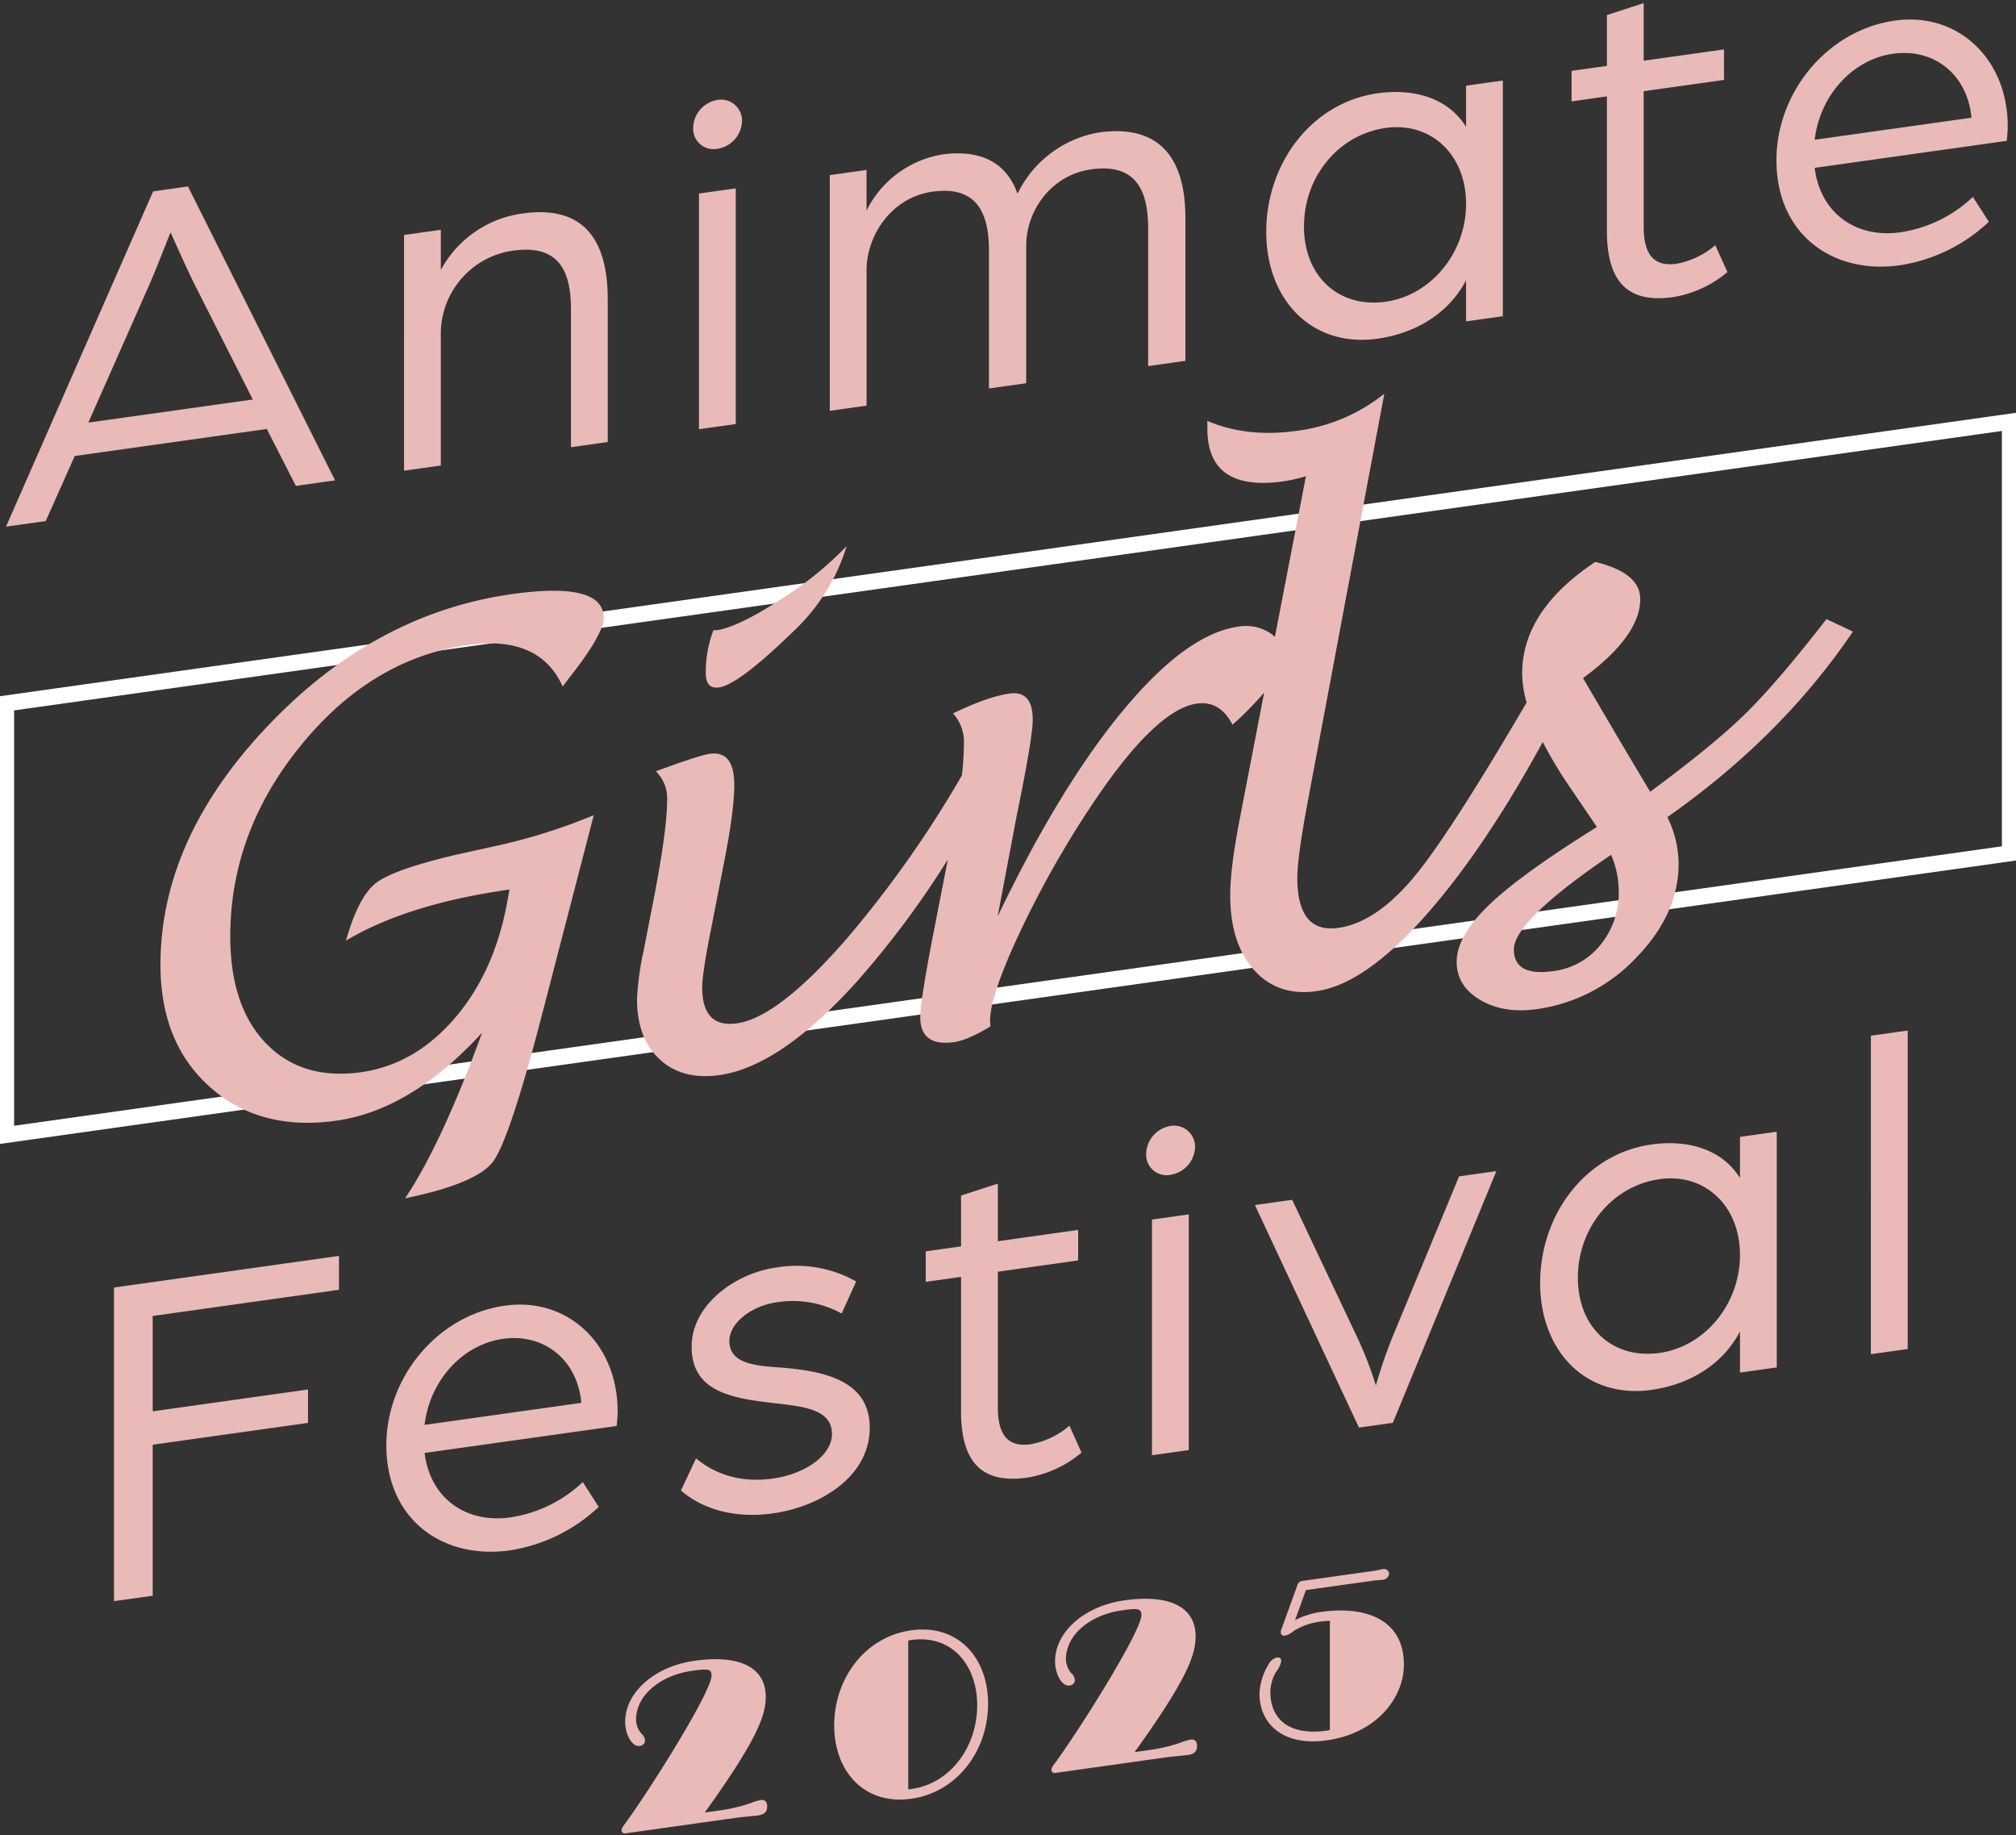 <svg xmlns="http://www.w3.org/2000/svg" width="500" height="455" viewBox="0 0 500 455">
  <rect x="0" y="0" width="500" height="455" fill="#333333" stroke="none"/>
  <defs>
    <style>
      .cls-1 {
        fill: #fff;
        stroke: #fff;
        stroke-width: 1px;
      }

      .cls-1, .cls-2 {
        fill-rule: evenodd;
      }

      .cls-2 {
        fill: #eabab9;
      }
    </style>
  </defs>
  <path id="長方形_1" data-name="長方形 1" class="cls-1" d="M0,173.135l500-70.27v110L0,283.135v-110Zm3,2.579,494-69.428v104L3,279.714v-104Z"/>
  <path id="_2025" data-name="2025" class="cls-2" d="M497.709,34.922l-47.642,6.7c1.44,11.439,10.44,17.494,21.241,15.976a33.2,33.2,0,0,0,18-8.77l3.96,6.164a41.311,41.311,0,0,1-22.081,10.784c-16.561,2.328-30.6-7.58-30.6-26.061,0-16.921,12.721-32.27,29.4-34.614,15.6-2.193,27.961,9.511,27.961,26.192C497.949,32.969,497.709,34.8,497.709,34.922Zm-28.2-21.6c-9.961,1.4-18.121,10.227-19.441,21.333l38.882-5.464C487.989,18.527,479.708,11.891,469.508,13.324ZM459.552,156.6q-17.639,26.1-46.02,46.007a26.569,26.569,0,0,1,2.79,11.5q0,12.552-10.5,23.337a41.741,41.741,0,0,1-24.609,12.77q-8.286,1.164-14.109-2.283t-5.824-9.435q0-6.4,8-14.085t26.783-19.35l-6.563-9.66a108.137,108.137,0,0,1-6.871-11.414q-12.834,23.53-25.76,39.174-17.145,20.744-30.351,22.6-9.6,1.35-15.5-5.245t-5.906-18.57q0-6.726,2.46-19.377l5.962-30.854a80.725,80.725,0,0,1-7.856,7.987q-3.114-6.041-8.848-5.237-10.4,1.463-26.54,25.879a248.2,248.2,0,0,0-17.368,30.865q-7.372,15.678-7.373,21.913l0.082,1.383q-5.605,3.412-8.983,3.887-8.407,1.182-8.407-6.2,0-3.772,2.953-19.2l3.88-19.869a226.263,226.263,0,0,1-22.613,30.329q-18.949,21-34.043,23.125-9.187,1.291-14.807-3.908t-5.619-14.965a69.885,69.885,0,0,1,1.641-11.964l1.805-9.279q4.017-20.091,4.019-27.97a9.338,9.338,0,0,0-2.789-7.238q10.664-3.956,13.371-4.338,6.071-.852,6.07,7.67,0,6.312-2.378,18.446l-3.2,16.429q-2.379,11.889-2.379,15.332,0,10.162,8.614,8.951,10.253-1.44,27.316-21.088a272.257,272.257,0,0,0,28.476-40.383,72.34,72.34,0,0,0,.511-7.8,10.476,10.476,0,0,0-2.707-7.576q8.613-4.164,14.027-4.925,5.742-.807,5.742,6.494,0,4.512-4.069,24.279l-4.64,24.523Q262.9,194.987,278.6,176.087t28.479-20.7a11.038,11.038,0,0,1,7.785,1.49,8.3,8.3,0,0,1,1.327,1.062l7.7-39.861a39.7,39.7,0,0,1-5.578,1.277q-18.869,2.651-18.868-13.1v-1.886q9.844,4.2,22.231,2.453a43.522,43.522,0,0,0,21.656-9.2L324.3,198.99q-2.544,13.647-2.543,18.65,0,13.865,10.172,12.434,9.843-1.385,19.81-13.9,8.646-10.854,26.892-41.987a26.717,26.717,0,0,1-1.11-7.2q0-15.585,18.129-27.65,11.154,2.7,11.156,9.178,0,9.189-14.192,19.632l9.352,15.912,7.3,12.263q15.667-11.553,23.625-19.357t20.1-23.456Zm-59.965,55.35Q375.47,228.3,375.47,235.439q0,6.725,9.762,5.355a17.833,17.833,0,0,0,11.73-6.53,20.226,20.226,0,0,0,4.512-13.226A23.3,23.3,0,0,0,399.587,211.952ZM415.819,65.393a20.273,20.273,0,0,0,9.6-4.59l3,6.659a27.765,27.765,0,0,1-13.441,6.209c-10.32,1.451-16.441-2.73-16.441-16.41V23.9l-8.76,1.231v-7.56l8.76-1.231V3.737l9.121-2.962V15.056l19.921-2.8v7.561l-19.921,2.8v33.6C407.659,64.26,411.139,66.05,415.819,65.393Zm-52.21,4.1c-4.32,8.288-12.6,13.171-21.961,14.487-16.2,2.277-27.6-9.562-27.6-26.483,0-17.161,11.4-32.084,27.6-34.361,9.36-1.316,17.641,1.361,21.961,8.314v-10.2l9.121-1.282V78.409l-9.121,1.282V69.49ZM343.688,31.727c-11.641,1.636-20.281,11.971-20.281,24.452,0,12.361,8.64,20.267,20.281,18.631,11.16-1.569,19.921-12.04,19.921-24.281S354.848,30.159,343.688,31.727ZM284.759,56.57c0-9.96-3.48-16.072-14.161-14.571-9.841,1.383-16.081,10.18-16.081,18.941V95.023l-9.24,1.3v-34.2c0-9.96-3.481-16.072-14.041-14.588-10.2,1.434-16.321,10.935-16.321,19.455v33.6l-9.121,1.282V43.426l9.121-1.282V52.225a25.621,25.621,0,0,1,18.721-13.912C243,37,249.6,40.15,252.357,48.043a27.593,27.593,0,0,1,20.161-15.194C286.559,30.876,294,37.99,294,54.072v35.4l-9.241,1.3V56.57ZM209.993,135.4a48.156,48.156,0,0,1-12.8,20.748q-13.947,13.609-18.867,14.3-3.282.461-3.281-3.555a28.991,28.991,0,0,1,1.886-10.591l1.149-.079q5.495-1.018,15.791-7.76A86.186,86.186,0,0,0,209.993,135.4Zm-27.514-30.255-9.121,1.282V47.985l9.121-1.282v58.444ZM177.918,36.9a5.05,5.05,0,0,1-6-5.157,7.188,7.188,0,0,1,6-6.964,5.215,5.215,0,0,1,6.121,5.26A7.191,7.191,0,0,1,177.918,36.9ZM159.973,431.529a1.4,1.4,0,0,1-1.38,1.393c-1.86.262-3.54-2.922-3.54-5.982,0-7.2,7.14-13.725,17.221-15.141,11.4-1.6,17.641,1.781,17.641,8.921,0,4.5-1.92,10.35-15.121,28.707l4.44-.624a39.467,39.467,0,0,0,6.841-1.682,14.162,14.162,0,0,1,2.7-.8c0.78-.11,1.5.329,1.5,1.589,0,1.44-.84,2.038-2.22,2.232-1.44.2-3.84,0.36-5.281,0.562l-27.721,3.9a0.781,0.781,0,0,1-.9-0.773c0-.66.84-1.558,1.2-2.089,7.14-9.944,21.121-32.49,21.121-36.271,0-1.68-.9-1.733-4.86-1.177-7.561,1.063-13.861,5.849-13.861,12.149a5.484,5.484,0,0,0,1.32,3.415A2.561,2.561,0,0,1,159.973,431.529ZM105.3,360.273c1.44,11.438,10.44,17.493,21.241,15.975a33.2,33.2,0,0,0,18-8.77l3.96,6.164a41.319,41.319,0,0,1-22.081,10.784c-16.561,2.327-30.6-7.58-30.6-26.061,0-16.921,12.721-32.27,29.4-34.614,15.6-2.193,27.961,9.511,27.961,26.192,0,1.68-.24,3.514-0.24,3.634Zm19.441-28.294c-9.961,1.4-18.121,10.227-19.441,21.333l38.882-5.464C143.219,337.182,134.938,330.545,124.738,331.979Zm16.871-255.29c0-10.8-3.961-16-14.521-14.521a20.81,20.81,0,0,0-17.761,20.378v32.882l-9.121,1.282V58.266l9.121-1.282v9.961a27.147,27.147,0,0,1,20.281-14.011c14.641-2.058,21.121,5.912,21.121,21.273v35.4l-9.12,1.282v-34.2ZM66.178,106.371l-47.643,6.7-7.2,16.133-9.841,1.382L37.976,47.451l8.641-1.214L83.1,119.114l-9.721,1.366ZM48.417,70.825c-2.64-5.269-5.64-12.288-6.12-13.18-0.48,1.027-3.36,8.752-6.12,14.9L21.9,104.794,62.7,99.06Zm34.955,207.06Q64.5,280.537,52.149,269.6T39.8,239.22q0-31.172,26.537-59.142T127,147.312q22.722-3.194,22.723,5.912,0,3.858-7.869,13.985-0.819,1.019-2.294,3.029-5.737-12.793-23.522-10.311-23.85,3.371-41.381,24.856t-17.547,47.41q0.015,17.389,8.9,26.55t23.556,7.116q13.193-1.87,23.029-13.17t13.113-28.5l0.656-3.619q-25.326,3.559-40.569,12.674,3.115-10.938,7.458-14.3t20-7.036l10.245-2.26a141.794,141.794,0,0,0,23.768-7.524l-12.949,49.891q-7.951,30.565-12.048,36.023t-21.8,9.093q9.015-13.409,19.1-41.074Q102,275.266,83.372,277.885Zm0.7,41.928-46.2,6.493v23.642l38.522-5.414v8.28l-38.522,5.414v37.443l-9.6,1.349V319.255l55.8-7.842v8.4ZM168.9,369.575l3.72-7.963c4.32,3.593,10.561,6.2,19.081,5,8.041-1.13,14.641-5.778,14.641-11.058,0-6.121-7.08-6.806-14.161-7.611-10.8-1.242-20.641-2.859-20.641-14.02,0-10.561,11.041-18.233,20.881-19.615a30.107,30.107,0,0,1,19.922,3.44l-3.6,7.946a25.141,25.141,0,0,0-16.2-2.763c-6,.843-11.64,5-11.64,9.557,0,5.76,6.48,6.169,13.321,6.648,10.56,0.916,21.481,3.342,21.481,14.862,0,12.361-12.6,19.652-24,21.254C179.817,376.921,172.256,372.583,168.9,369.575Zm57.078,34.676c11.521-1.619,19.081,6.68,19.081,18.2s-7.56,21.944-19.081,23.563-19.081-6.679-19.081-18.2S214.453,405.871,225.974,404.251Zm-0.72,39.4a3.133,3.133,0,0,0,.72-0.041c10.021-1.408,16.381-10.763,16.381-20.783s-6.36-17.588-16.381-16.18a3.344,3.344,0,0,0-.72.162v36.842Zm13.1-93.682V316.611l-8.76,1.232v-7.561l8.76-1.231v-12.6l9.121-2.962v14.281l19.921-2.8v7.561l-19.921,2.8v33.6c0,8.041,3.48,9.832,8.16,9.174a20.274,20.274,0,0,0,9.6-4.589l3,6.659a27.771,27.771,0,0,1-13.441,6.209C244.473,367.834,238.352,363.654,238.352,349.973Zm56.473,9.585-9.121,1.281V302.4l9.121-1.282v58.444Zm-4.561-80.364a5.215,5.215,0,0,1,6.121,5.26,7.19,7.19,0,0,1-6.121,6.86,5.049,5.049,0,0,1-6-5.157A7.187,7.187,0,0,1,290.264,279.194Zm-7.182,121.292c0-1.68-.9-1.734-4.86-1.177-7.561,1.062-13.861,5.848-13.861,12.149a5.484,5.484,0,0,0,1.32,3.414,2.561,2.561,0,0,1,.9,1.674,1.4,1.4,0,0,1-1.38,1.394c-1.86.261-3.54-2.923-3.54-5.983,0-7.2,7.14-13.725,17.221-15.141,11.4-1.6,17.641,1.781,17.641,8.921,0,4.5-1.92,10.35-15.121,28.707l4.44-.624a39.376,39.376,0,0,0,6.841-1.682,14.236,14.236,0,0,1,2.7-.8c0.78-.11,1.5.329,1.5,1.589,0,1.441-.84,2.039-2.22,2.232-1.44.2-3.84,0.36-5.28,0.563l-27.722,3.9a0.782,0.782,0,0,1-.9-0.774c0-.66.84-1.558,1.2-2.089C269.1,426.812,283.082,404.266,283.082,400.486ZM337.041,332.5a91.824,91.824,0,0,1,4.2,11.05,119.45,119.45,0,0,1,4.2-12.23l16.441-39.633,9.24-1.3L345.442,352.8l-8.4,1.181-25.8-55.178,9.24-1.3Zm-20.474,78.518c0.72-.1,1.2.071,1.2,0.911a5.8,5.8,0,0,1-1.26,2.577,10.215,10.215,0,0,0-1.44,5.063c0,6.18,4.08,10.947,14.041,9.547a2.891,2.891,0,0,0,.72-0.161V401.9a15.805,15.805,0,0,0-1.68.117,16.4,16.4,0,0,0-7.321,2.409,5.077,5.077,0,0,1-2.1,1.135,0.859,0.859,0,0,1-1.08-.749,2.562,2.562,0,0,1,.18-0.865l3.9-10.749a1.506,1.506,0,0,1,1.44-1.222l17.642-2.479c0.66-.093,1.38-0.314,2.16-0.424a1.289,1.289,0,0,1,1.56,1.1,1.7,1.7,0,0,1-1.56,1.539c-0.78.11-1.5,0.091-2.16,0.184l-16.921,2.378-2.7,7.46a20.008,20.008,0,0,1,6.421-2.043c11.52-1.619,20.581,2.148,20.581,13.069,0,8.04-6.6,17.008-19.081,18.763-11.281,1.585-16.741-4.428-16.741-11.568a15.362,15.362,0,0,1,2.22-7.213A3.322,3.322,0,0,1,316.567,411.021Zm93.015-127.235c9.36-1.315,17.641,1.361,21.961,8.314V281.9l9.121-1.282v58.443l-9.121,1.282v-10.2c-4.32,8.288-12.6,13.172-21.961,14.488-16.2,2.277-27.6-9.562-27.6-26.483C381.98,300.986,393.381,286.063,409.582,283.786Zm2.04,51.677c11.16-1.569,19.921-12.041,19.921-24.282s-8.761-20.37-19.921-18.8c-11.641,1.636-20.281,11.971-20.281,24.451C391.341,329.192,399.981,337.1,411.622,335.463Zm61.511-.965-9.121,1.282V256.815l9.121-1.282V334.5Z"/>
</svg>
